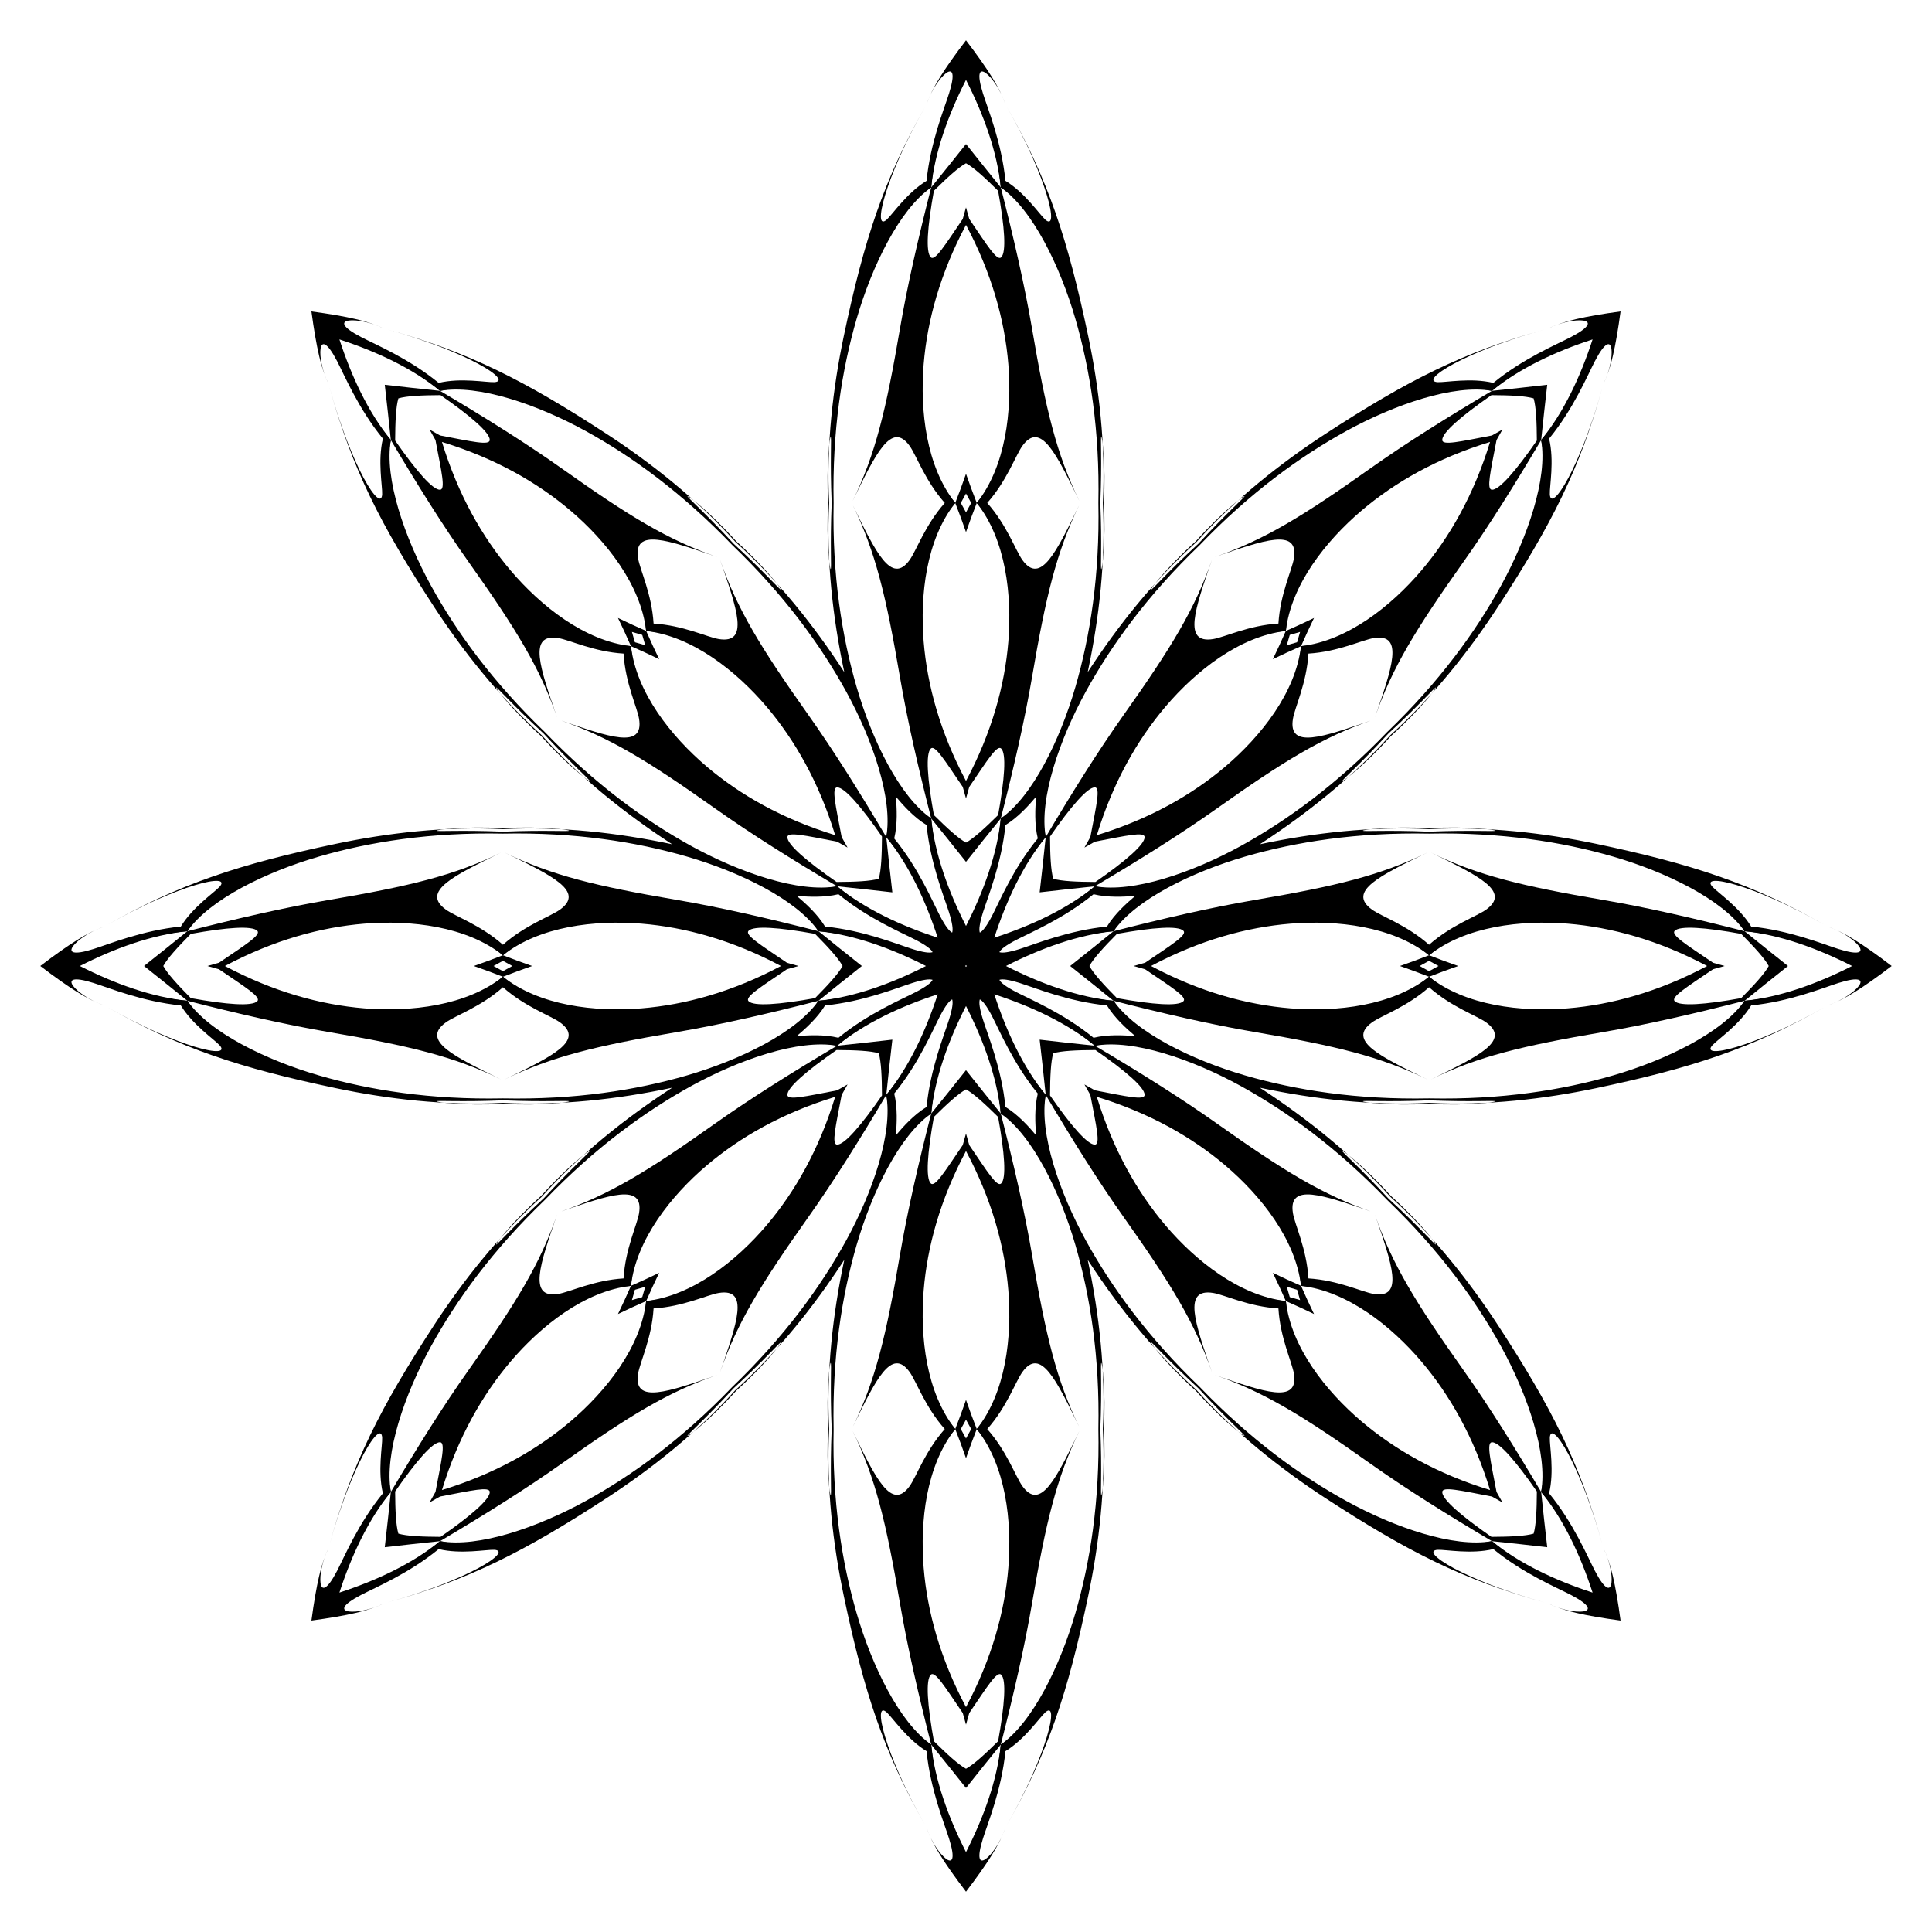 <?xml version="1.0" encoding="utf-8"?>

<!DOCTYPE svg PUBLIC "-//W3C//DTD SVG 1.1//EN" "http://www.w3.org/Graphics/SVG/1.1/DTD/svg11.dtd">
<svg version="1.1" id="Layer_1" xmlns="http://www.w3.org/2000/svg" xmlns:xlink="http://www.w3.org/1999/xlink" x="0px" y="0px"
	 viewBox="0 0 1669.654 1669.654" enable-background="new 0 0 1669.654 1669.654" xml:space="preserve">
<g>
	<g>
		<g>
			<g>
				<path d="M834.827,807.147c-18.24-37.244-28.292-71.164-31.363-98.058c-13.446-9.676-28.647-27.065-42.571-52.753
					c8.319,28.01,9.866,51.054,7.2,67.404c16.845,21.189,33.723,52.282,47.16,91.515c-39.233-13.438-70.326-30.315-91.515-47.16
					c-16.35,2.666-39.394,1.118-67.404-7.2c25.688,13.924,43.077,29.125,52.753,42.571c26.894,3.072,60.815,13.123,98.058,31.363
					c-37.244,18.24-71.164,28.292-98.058,31.363c-9.676,13.446-27.065,28.647-52.753,42.571c28.01-8.319,51.054-9.866,67.404-7.2
					c21.189-16.845,52.282-33.723,91.515-47.16c-13.438,39.233-30.315,70.326-47.16,91.515c2.666,16.35,1.118,39.394-7.2,67.404
					c13.924-25.688,29.125-43.077,42.571-52.753c3.072-26.894,13.123-60.815,31.363-98.058
					c18.24,37.244,28.292,71.164,31.363,98.058c13.446,9.676,28.647,27.065,42.571,52.753c-8.319-28.01-9.866-51.054-7.2-67.404
					c-16.845-21.189-33.723-52.282-47.16-91.515c39.233,13.438,70.326,30.315,91.515,47.16c16.35-2.666,39.394-1.118,67.404,7.2
					c-25.688-13.924-43.077-29.125-52.753-42.571c-26.894-3.072-60.815-13.123-98.058-31.363
					c37.244-18.24,71.164-28.292,98.058-31.363c9.676-13.446,27.065-28.647,52.753-42.571c-28.01,8.319-51.054,9.866-67.404,7.2
					c-21.189,16.845-52.282,33.723-91.515,47.16c13.438-39.233,30.315-70.326,47.16-91.515c-2.666-16.35-1.118-39.394,7.2-67.404
					c-13.924,25.688-29.125,43.077-42.571,52.753C863.119,735.982,853.067,769.903,834.827,807.147z M760.099,654.416
					c14.977,27.566,31.233,44.69,44.685,52.895c1.852,25.657,11.117,60.268,30.043,99.478
					c18.927-39.211,28.191-73.821,30.043-99.478c13.453-8.205,29.709-25.33,44.685-52.895c-8.902,30.082-9.516,53.686-5.805,69
					c-16.832,19.452-34.755,50.477-49.098,91.586c41.109-14.343,72.134-32.265,91.586-49.098c15.314,3.711,38.918,3.096,69-5.805
					c-27.566,14.977-44.69,31.233-52.895,44.685c-25.657,1.852-60.268,11.117-99.478,30.043
					c39.211,18.927,73.821,28.191,99.478,30.043c8.205,13.453,25.33,29.709,52.895,44.685c-30.082-8.902-53.686-9.516-69-5.805
					c-19.452-16.832-50.477-34.755-91.586-49.098c14.343,41.109,32.265,72.134,49.098,91.586c-3.711,15.314-3.096,38.918,5.805,69
					c-14.977-27.566-31.233-44.69-44.685-52.895c-1.852-25.657-11.117-60.268-30.043-99.478
					c-18.927,39.211-28.191,73.821-30.043,99.478c-13.453,8.205-29.709,25.33-44.685,52.895c8.902-30.082,9.516-53.686,5.805-69
					c16.833-19.452,34.755-50.477,49.098-91.586c-41.109,14.343-72.134,32.265-91.586,49.098c-15.314-3.711-38.918-3.096-69,5.805
					c27.566-14.977,44.69-31.233,52.895-44.685c25.657-1.852,60.268-11.117,99.478-30.043
					c-39.211-18.927-73.821-28.191-99.478-30.043c-8.205-13.453-25.33-29.709-52.895-44.685c30.082,8.902,53.686,9.516,69,5.805
					c19.452,16.833,50.477,34.755,91.586,49.098c-14.343-41.109-32.265-72.134-49.098-91.586
					C769.615,708.102,769,684.498,760.099,654.416z"/>
				<path d="M834.827,62.498c-18.927,39.211-28.191,73.821-30.043,99.478c-18.025,10.994-41.083,38.001-59.352,84.681
					c17.319-44.729,39.367-73.025,58.032-86.458c3.072-26.894,13.123-60.815,31.363-98.058
					c18.24,37.244,28.292,71.164,31.363,98.058c18.666,13.433,40.713,41.728,58.032,86.458
					c-18.269-46.68-41.327-73.687-59.352-84.681C863.018,136.32,853.754,101.709,834.827,62.498z"/>
				<path d="M1380.946,288.708c-41.109,14.343-72.134,32.265-91.586,49.098c-20.519-4.972-55.92-2.179-101.847,17.91
					c43.875-19.382,79.473-23.8,102.17-20.1c21.189-16.845,52.282-33.723,91.515-47.16c-13.438,39.233-30.315,70.326-47.161,91.515
					c3.7,22.697-0.718,58.295-20.1,102.17c20.089-45.926,22.882-81.327,17.91-101.847
					C1348.681,360.842,1366.603,329.817,1380.946,288.708z"/>
				<path d="M1607.156,834.827c-39.211-18.927-73.821-28.191-99.479-30.043c-10.994-18.025-38-41.083-84.681-59.352
					c44.729,17.319,73.025,39.367,86.458,58.032c26.894,3.072,60.815,13.123,98.058,31.363
					c-37.244,18.24-71.164,28.292-98.058,31.363c-13.433,18.666-41.728,40.713-86.458,58.032
					c46.68-18.269,73.687-41.327,84.681-59.352C1533.335,863.018,1567.946,853.754,1607.156,834.827z"/>
				<path d="M1380.946,1380.946c-14.343-41.109-32.265-72.134-49.098-91.586c4.972-20.519,2.179-55.92-17.91-101.847
					c19.382,43.875,23.8,79.473,20.1,102.17c16.845,21.189,33.723,52.282,47.161,91.515c-39.233-13.438-70.326-30.315-91.515-47.161
					c-22.697,3.7-58.295-0.718-102.17-20.1c45.926,20.089,81.327,22.882,101.847,17.91
					C1308.813,1348.681,1339.837,1366.603,1380.946,1380.946z"/>
				<path d="M834.827,1607.156c18.927-39.211,28.191-73.821,30.043-99.479c18.025-10.994,41.083-38,59.352-84.681
					c-17.319,44.729-39.367,73.025-58.032,86.458c-3.072,26.894-13.123,60.815-31.363,98.058
					c-18.24-37.244-28.292-71.164-31.363-98.058c-18.666-13.433-40.713-41.728-58.032-86.458
					c18.269,46.68,41.327,73.687,59.352,84.681C806.636,1533.335,815.901,1567.946,834.827,1607.156z"/>
				<path d="M288.708,1380.946c41.109-14.343,72.134-32.265,91.586-49.098c20.519,4.972,55.92,2.179,101.847-17.91
					c-43.875,19.382-79.473,23.8-102.17,20.1c-21.189,16.845-52.282,33.723-91.515,47.161c13.438-39.233,30.315-70.326,47.16-91.515
					c-3.7-22.697,0.718-58.295,20.1-102.17c-20.089,45.926-22.882,81.327-17.91,101.847
					C320.974,1308.813,303.051,1339.837,288.708,1380.946z"/>
				<path d="M62.498,834.827c39.211,18.927,73.821,28.191,99.478,30.043c10.994,18.025,38.001,41.083,84.681,59.352
					c-44.729-17.319-73.025-39.367-86.458-58.032c-26.894-3.072-60.815-13.123-98.058-31.363
					c37.244-18.24,71.164-28.292,98.058-31.363c13.433-18.666,41.728-40.713,86.458-58.032
					c-46.68,18.269-73.687,41.327-84.681,59.352C136.32,806.636,101.709,815.901,62.498,834.827z"/>
				<path d="M288.708,288.708c14.343,41.109,32.265,72.134,49.098,91.586c-4.972,20.519-2.179,55.92,17.91,101.847
					c-19.382-43.875-23.8-79.473-20.1-102.17c-16.845-21.189-33.723-52.282-47.16-91.515c39.233,13.438,70.326,30.315,91.515,47.16
					c22.697-3.7,58.295,0.718,102.17,20.1c-45.926-20.089-81.327-22.882-101.847-17.91
					C360.842,320.974,329.817,303.051,288.708,288.708z"/>
			</g>
			<g>
				<path d="M834.827,69.038c-15.216,29.881-26.978,62.151-30.049,92.932c-27.525,19.159-51.257,68.052-64.518,113.693
					c-12.709,43.825-21.094,96.585-19.833,158.981c-1.262,62.396,7.124,115.157,19.833,158.981
					c13.261,45.641,36.993,94.534,64.518,113.693c3.07,30.781,14.833,63.051,30.049,92.932
					c15.216-29.881,26.978-62.151,30.049-92.932c27.525-19.159,51.257-68.052,64.518-113.693
					c12.709-43.825,21.094-96.585,19.833-158.981c1.262-62.396-7.124-115.157-19.833-158.981
					c-13.261-45.641-36.993-94.534-64.518-113.693C861.805,131.189,850.043,98.919,834.827,69.038z M1376.322,293.333
					c-31.888,10.37-63.024,24.871-86.96,44.465c-33.01-5.916-84.364,11.876-126.014,34.772
					c-39.975,22.002-83.212,53.38-126.441,98.393c-45.013,43.229-76.391,86.465-98.393,126.441
					c-22.896,41.65-40.688,93.003-34.772,126.014c-19.594,23.936-34.095,55.072-44.465,86.96
					c31.888-10.37,63.024-24.871,86.96-44.465c33.01,5.916,84.364-11.876,126.014-34.772c39.975-22.002,83.212-53.38,126.441-98.393
					c45.013-43.229,76.391-86.465,98.393-126.441c22.896-41.65,40.688-93.003,34.772-126.014
					C1351.451,356.356,1365.952,325.221,1376.322,293.333z M1600.616,834.827c-29.881-15.216-62.151-26.978-92.932-30.049
					c-19.159-27.525-68.052-51.257-113.693-64.518c-43.825-12.709-96.585-21.094-158.981-19.833
					c-62.396-1.262-115.157,7.124-158.981,19.833c-45.641,13.261-94.534,36.993-113.693,64.518
					c-30.781,3.07-63.051,14.833-92.932,30.049c29.881,15.216,62.151,26.978,92.932,30.049
					c19.159,27.525,68.052,51.257,113.693,64.518c43.825,12.709,96.585,21.094,158.981,19.833
					c62.396,1.262,115.157-7.124,158.981-19.833c45.641-13.261,94.534-36.993,113.693-64.518
					C1538.465,861.805,1570.735,850.043,1600.616,834.827z M1376.322,1376.322c-10.37-31.888-24.871-63.024-44.465-86.96
					c5.916-33.01-11.875-84.364-34.772-126.014c-22.002-39.975-53.38-83.212-98.393-126.441
					c-43.229-45.013-86.465-76.391-126.441-98.393c-41.65-22.896-93.003-40.688-126.014-34.772
					c-23.936-19.594-55.072-34.095-86.96-44.465c10.37,31.888,24.871,63.024,44.465,86.96
					c-5.916,33.01,11.876,84.364,34.772,126.014c22.002,39.975,53.38,83.212,98.393,126.441
					c43.229,45.013,86.465,76.391,126.441,98.393c41.65,22.896,93.003,40.688,126.014,34.772
					C1313.298,1351.451,1344.434,1365.952,1376.322,1376.322z M834.827,1600.616c15.216-29.881,26.978-62.151,30.049-92.932
					c27.525-19.159,51.257-68.052,64.518-113.693c12.709-43.825,21.094-96.585,19.833-158.981
					c1.262-62.396-7.124-115.157-19.833-158.981c-13.261-45.641-36.993-94.534-64.518-113.693
					c-3.07-30.781-14.833-63.051-30.049-92.932c-15.216,29.881-26.978,62.151-30.049,92.932
					c-27.525,19.159-51.257,68.052-64.518,113.693c-12.709,43.825-21.094,96.585-19.833,158.981
					c-1.262,62.396,7.124,115.157,19.833,158.981c13.261,45.641,36.993,94.534,64.518,113.693
					C807.849,1538.465,819.612,1570.735,834.827,1600.616z M293.333,1376.322c31.888-10.37,63.024-24.871,86.96-44.465
					c33.01,5.916,84.364-11.875,126.014-34.772c39.975-22.002,83.212-53.38,126.441-98.393
					c45.013-43.229,76.391-86.465,98.393-126.441c22.896-41.65,40.688-93.003,34.772-126.014
					c19.594-23.936,34.095-55.072,44.465-86.96c-31.888,10.37-63.024,24.871-86.96,44.465
					c-33.01-5.916-84.364,11.876-126.014,34.772c-39.975,22.002-83.212,53.38-126.441,98.393
					c-45.013,43.229-76.391,86.465-98.393,126.441c-22.896,41.65-40.688,93.003-34.772,126.014
					C318.204,1313.298,303.702,1344.434,293.333,1376.322z M69.038,834.827c29.881,15.216,62.151,26.978,92.932,30.049
					c19.159,27.525,68.052,51.257,113.693,64.518c43.825,12.709,96.585,21.094,158.981,19.833
					c62.396,1.262,115.157-7.124,158.981-19.833c45.641-13.261,94.534-36.993,113.693-64.518
					c30.781-3.07,63.051-14.833,92.932-30.049c-29.881-15.216-62.151-26.978-92.932-30.049
					c-19.159-27.525-68.052-51.257-113.693-64.518c-43.825-12.709-96.585-21.094-158.981-19.833
					c-62.396-1.262-115.157,7.124-158.981,19.833c-45.641,13.261-94.534,36.993-113.693,64.518
					C131.189,807.849,98.919,819.612,69.038,834.827z M293.333,293.333c10.37,31.888,24.871,63.024,44.465,86.96
					c-5.916,33.01,11.876,84.364,34.772,126.014c22.002,39.975,53.38,83.212,98.393,126.441
					c43.229,45.013,86.465,76.391,126.441,98.393c41.65,22.896,93.003,40.688,126.014,34.772
					c23.936,19.594,55.072,34.095,86.96,44.465c-10.37-31.888-24.871-63.024-44.465-86.96c5.916-33.01-11.876-84.364-34.772-126.014
					c-22.002-39.975-53.38-83.212-98.393-126.441c-43.229-45.013-86.465-76.391-126.441-98.393
					c-41.65-22.896-93.003-40.688-126.014-34.772C356.356,318.204,325.221,303.702,293.333,293.333z M718.752,434.644
					c-1.54-36.762,0.054-57.206-0.879-57.184c-0.778,0.128-3.956,23.536-2.176,57.184c-1.78,33.648,1.398,57.056,2.176,57.184
					C718.807,491.851,717.213,471.406,718.752,434.644z M469.778,633.932c-27.083-24.906-40.413-40.49-41.057-39.814
					c-0.459,0.641,13.846,19.44,38.897,41.974c22.534,25.051,41.333,39.356,41.974,38.897
					C510.267,674.345,494.684,661.016,469.778,633.932z M434.644,950.902c-36.762,1.54-57.206-0.054-57.184,0.879
					c0.128,0.778,23.536,3.956,57.184,2.176c33.648,1.78,57.056-1.398,57.184-2.176
					C491.851,950.848,471.406,952.442,434.644,950.902z M633.932,1199.877c-24.906,27.083-40.49,40.413-39.814,41.057
					c0.641,0.459,19.44-13.845,41.974-38.897c25.051-22.534,39.356-41.333,38.897-41.974
					C674.345,1159.387,661.016,1174.971,633.932,1199.877z M950.902,1235.01c1.54,36.762-0.054,57.206,0.879,57.184
					c0.778-0.128,3.956-23.536,2.176-57.184c1.78-33.648-1.398-57.056-2.176-57.184
					C950.848,1177.804,952.442,1198.248,950.902,1235.01z M1199.877,1035.722c27.083,24.906,40.413,40.49,41.057,39.814
					c0.459-0.641-13.845-19.44-38.897-41.974c-22.534-25.051-41.333-39.356-41.974-38.897
					C1159.387,995.309,1174.971,1008.639,1199.877,1035.722z M1235.01,718.752c36.762-1.54,57.206,0.054,57.184-0.879
					c-0.128-0.778-23.536-3.956-57.184-2.176c-33.648-1.78-57.056,1.398-57.184,2.176
					C1177.804,718.807,1198.248,717.213,1235.01,718.752z M1035.722,469.778c24.906-27.083,40.49-40.413,39.814-41.057
					c-0.641-0.459-19.44,13.846-41.974,38.897c-25.051,22.534-39.356,41.333-38.897,41.974
					C995.309,510.267,1008.639,494.684,1035.722,469.778z M951.781,491.829c0.778-0.128,3.956-23.537,2.176-57.184
					c1.78-33.648-1.398-57.056-2.176-57.184c-0.934-0.022,0.66,20.422-0.879,57.184
					C952.442,471.406,950.848,491.851,951.781,491.829z M674.99,509.591c0.459-0.641-13.845-19.44-38.897-41.974
					c-22.534-25.051-41.333-39.356-41.974-38.897c-0.676,0.645,14.908,13.974,39.814,41.057
					C661.016,494.684,674.345,510.267,674.99,509.591z M491.829,717.873c-0.128-0.778-23.537-3.956-57.184-2.176
					c-33.648-1.78-57.056,1.398-57.184,2.176c-0.022,0.934,20.422-0.66,57.184,0.879
					C471.406,717.213,491.851,718.807,491.829,717.873z M509.591,994.665c-0.641-0.459-19.44,13.846-41.974,38.897
					c-25.051,22.534-39.356,41.333-38.897,41.974c0.645,0.676,13.974-14.908,41.057-39.814
					C494.684,1008.639,510.267,995.309,509.591,994.665z M717.873,1177.826c-0.778,0.128-3.956,23.536-2.176,57.184
					c-1.78,33.648,1.398,57.056,2.176,57.184c0.934,0.022-0.66-20.422,0.879-57.184
					C717.213,1198.248,718.807,1177.804,717.873,1177.826z M994.665,1160.063c-0.459,0.641,13.846,19.44,38.897,41.974
					c22.534,25.051,41.333,39.356,41.974,38.897c0.676-0.645-14.908-13.974-39.814-41.057
					C1008.639,1174.971,995.309,1159.387,994.665,1160.063z M1177.826,951.781c0.128,0.778,23.536,3.956,57.184,2.176
					c33.648,1.78,57.056-1.398,57.184-2.176c0.022-0.934-20.422,0.66-57.184-0.879
					C1198.248,952.442,1177.804,950.848,1177.826,951.781z M1160.063,674.99c0.641,0.459,19.44-13.845,41.974-38.897
					c25.051-22.534,39.356-41.333,38.897-41.974c-0.645-0.676-13.974,14.908-41.057,39.814
					C1174.971,661.016,1159.387,674.345,1160.063,674.99z M834.827,834.461c-0.111-0.145-0.221-0.29-0.332-0.435
					c0.024,0.18,0.049,0.361,0.073,0.542c-0.181-0.024-0.362-0.049-0.542-0.073c0.145,0.11,0.29,0.221,0.435,0.332
					c-0.145,0.111-0.29,0.221-0.435,0.332c0.18-0.024,0.361-0.049,0.542-0.073c-0.024,0.181-0.049,0.362-0.073,0.542
					c0.11-0.145,0.221-0.29,0.332-0.435c0.111,0.145,0.221,0.29,0.332,0.435c-0.024-0.18-0.049-0.361-0.073-0.542
					c0.181,0.024,0.362,0.049,0.542,0.073c-0.145-0.11-0.29-0.221-0.435-0.332c0.145-0.111,0.29-0.221,0.435-0.332
					c-0.18,0.024-0.361,0.049-0.542,0.073c0.024-0.181,0.049-0.362,0.073-0.542C835.049,834.171,834.938,834.316,834.827,834.461z
					 M822.874,805.971c0.893-2.443,0.296-7.922-2.747-17.588c-4.21-13.338-16.1-42.271-19.382-75.356
					c-10.971-6.7-20.096-16.924-26.526-24.518c0.823,9.916,1.601,23.598-1.419,36.094c21.074,25.716,33.125,54.583,39.58,66.99
					C817.064,800.578,820.516,804.874,822.874,805.971z M805.971,822.874c-1.096-2.359-5.393-5.811-14.378-10.494
					c-12.408-6.455-41.275-18.506-66.99-39.58c-12.496,3.02-26.177,2.242-36.094,1.419c7.594,6.43,17.818,15.554,24.518,26.526
					c33.085,3.282,62.019,15.173,75.356,19.382C798.049,823.17,803.528,823.767,805.971,822.874z M805.971,846.78
					c-2.443-0.893-7.922-0.295-17.588,2.747c-13.338,4.21-42.271,16.1-75.356,19.382c-6.7,10.971-16.924,20.096-24.518,26.526
					c9.916-0.823,23.598-1.601,36.094,1.419c25.716-21.074,54.583-33.125,66.99-39.58
					C800.578,852.591,804.874,849.139,805.971,846.78z M822.874,863.684c-2.359,1.096-5.811,5.393-10.494,14.379
					c-6.455,12.408-18.506,41.275-39.58,66.99c3.02,12.496,2.242,26.177,1.419,36.094c6.43-7.594,15.554-17.818,26.526-24.518
					c3.282-33.085,15.173-62.019,19.382-75.356C823.17,871.606,823.767,866.127,822.874,863.684z M846.78,863.684
					c-0.893,2.443-0.295,7.922,2.747,17.588c4.21,13.338,16.1,42.271,19.382,75.356c10.971,6.7,20.096,16.924,26.526,24.518
					c-0.823-9.916-1.601-23.598,1.419-36.094c-21.074-25.716-33.125-54.583-39.58-66.99
					C852.591,869.077,849.139,864.78,846.78,863.684z M863.684,846.78c1.096,2.359,5.393,5.811,14.379,10.494
					c12.408,6.455,41.275,18.506,66.99,39.58c12.496-3.02,26.177-2.242,36.094-1.419c-7.594-6.43-17.818-15.554-24.518-26.526
					c-33.085-3.282-62.019-15.173-75.356-19.382C871.606,846.484,866.127,845.887,863.684,846.78z M863.684,822.874
					c2.443,0.893,7.922,0.296,17.588-2.747c13.338-4.21,42.271-16.1,75.356-19.382c6.7-10.971,16.924-20.096,24.518-26.526
					c-9.916,0.823-23.598,1.601-36.094-1.419c-25.716,21.074-54.583,33.125-66.99,39.58
					C869.077,817.064,864.78,820.516,863.684,822.874z M846.78,805.971c2.359-1.096,5.811-5.393,10.494-14.378
					c6.455-12.408,18.506-41.275,39.58-66.99c-3.02-12.496-2.242-26.177-1.419-36.094c-6.43,7.594-15.554,17.818-26.526,24.518
					c-3.282,33.085-15.173,62.019-19.382,75.356C846.484,798.049,845.887,803.528,846.78,805.971z M729.651,580.908
					c-0.14-0.66-0.279-1.321-0.419-1.985c-9.301-44.272-15.304-94.574-12.652-144.279c-2.652-49.705,3.352-100.007,12.652-144.279
					c17.411-82.767,34.512-135.257,70.325-198.071c-35.811,62.809-45.513,108.597-33.224,97.483
					c5.065-4.616,17.56-23.223,34.413-33.515c3.282-33.085,15.173-62.019,19.382-75.356c11.547-36.689-12.133-13.056-18.806,7.96
					c3.794-11.942,14.438-29.068,33.505-54.038c19.068,24.97,29.711,42.097,33.505,54.038c-6.673-21.016-30.353-44.649-18.806-7.96
					c4.21,13.338,16.1,42.271,19.382,75.356c16.853,10.292,29.347,28.899,34.413,33.515c12.289,11.113,2.587-34.674-33.224-97.483
					c35.813,62.814,52.913,115.304,70.325,198.071c9.301,44.272,15.304,94.574,12.652,144.279
					c2.652,49.705-3.352,100.007-12.652,144.279c-0.14,0.664-0.279,1.325-0.419,1.985c0.368-0.565,0.737-1.132,1.107-1.7
					c24.729-37.882,56.052-77.696,93.074-110.967c33.272-37.022,73.086-68.346,110.968-93.074
					c70.837-46.213,120.045-71.238,189.785-90.33c-69.735,19.09-108.972,44.607-92.424,45.438
					c6.846,0.317,28.838-4.004,48.033,0.635c25.716-21.074,54.583-33.125,66.99-39.58c34.108-17.778,0.653-17.811-18.927-7.669
					c11.127-5.761,30.763-10.346,61.903-14.519c-4.174,31.139-8.758,50.775-14.519,61.903c10.142-19.579,10.109-53.035-7.669-18.926
					c-6.454,12.408-18.506,41.275-39.58,66.99c4.639,19.194,0.317,41.186,0.635,48.033c0.831,16.548,26.348-22.689,45.438-92.424
					c-19.093,69.739-44.117,118.948-90.33,189.785c-24.729,37.882-56.052,77.696-93.074,110.968
					c-33.272,37.022-73.086,68.346-110.968,93.074c-0.568,0.371-1.135,0.74-1.7,1.107c0.66-0.14,1.321-0.279,1.985-0.419
					c44.272-9.301,94.574-15.304,144.279-12.652c49.705-2.652,100.007,3.352,144.279,12.652
					c82.767,17.411,135.257,34.512,198.071,70.325c-62.809-35.811-108.597-45.513-97.483-33.224
					c4.616,5.065,23.223,17.56,33.516,34.413c33.085,3.282,62.019,15.173,75.356,19.382c36.689,11.547,13.056-12.133-7.96-18.806
					c11.942,3.794,29.068,14.438,54.038,33.505c-24.97,19.068-42.097,29.711-54.038,33.505c21.016-6.673,44.649-30.353,7.96-18.806
					c-13.338,4.21-42.271,16.1-75.356,19.382c-10.292,16.853-28.899,29.347-33.516,34.413
					c-11.113,12.289,34.675,2.587,97.483-33.224c-62.814,35.813-115.304,52.913-198.071,70.325
					c-44.272,9.301-94.574,15.304-144.279,12.652c-49.705,2.652-100.007-3.352-144.279-12.652c-0.664-0.14-1.325-0.279-1.985-0.419
					c0.565,0.368,1.132,0.737,1.7,1.107c37.882,24.729,77.696,56.052,110.968,93.074c37.022,33.272,68.346,73.086,93.074,110.968
					c46.213,70.837,71.238,120.045,90.33,189.785c-19.09-69.735-44.607-108.972-45.438-92.424
					c-0.318,6.846,4.004,28.838-0.635,48.033c21.074,25.716,33.125,54.583,39.58,66.99c17.778,34.108,17.811,0.653,7.669-18.927
					c5.761,11.127,10.345,30.763,14.519,61.903c-31.139-4.174-50.776-8.758-61.903-14.519c19.579,10.142,53.035,10.109,18.927-7.669
					c-12.408-6.454-41.275-18.506-66.99-39.58c-19.194,4.639-41.186,0.317-48.033,0.635c-16.548,0.831,22.689,26.348,92.424,45.438
					c-69.739-19.093-118.948-44.117-189.785-90.33c-37.882-24.729-77.696-56.052-110.968-93.074
					c-37.022-33.272-68.346-73.086-93.074-110.968c-0.371-0.568-0.74-1.135-1.107-1.7c0.14,0.66,0.279,1.321,0.419,1.985
					c9.301,44.272,15.304,94.574,12.652,144.279c2.652,49.705-3.352,100.007-12.652,144.279
					c-17.411,82.767-34.512,135.257-70.325,198.071c35.811-62.809,45.513-108.597,33.224-97.483
					c-5.065,4.616-17.56,23.223-34.413,33.516c-3.282,33.085-15.173,62.019-19.382,75.356c-11.547,36.689,12.133,13.056,18.806-7.96
					c-3.794,11.942-14.438,29.068-33.505,54.038c-19.068-24.97-29.711-42.097-33.505-54.038c6.673,21.016,30.353,44.649,18.806,7.96
					c-4.21-13.338-16.1-42.271-19.382-75.356c-16.853-10.292-29.347-28.899-34.413-33.516
					c-12.289-11.113-2.587,34.675,33.224,97.483c-35.813-62.814-52.913-115.304-70.325-198.071
					c-9.301-44.272-15.304-94.574-12.652-144.279c-2.652-49.705,3.352-100.007,12.652-144.279c0.14-0.664,0.279-1.325,0.419-1.985
					c-0.368,0.565-0.737,1.132-1.107,1.7c-24.729,37.882-56.052,77.696-93.074,110.968c-33.272,37.022-73.086,68.346-110.968,93.074
					c-70.837,46.213-120.045,71.238-189.785,90.33c69.735-19.09,108.972-44.607,92.424-45.438
					c-6.846-0.318-28.838,4.004-48.033-0.635c-25.716,21.074-54.583,33.125-66.99,39.58c-34.108,17.778-0.653,17.811,18.926,7.669
					c-11.127,5.761-30.763,10.345-61.903,14.519c4.173-31.139,8.758-50.776,14.519-61.903
					c-10.142,19.579-10.109,53.035,7.669,18.927c6.455-12.408,18.506-41.275,39.58-66.99c-4.639-19.194-0.317-41.186-0.635-48.033
					c-0.831-16.548-26.348,22.689-45.438,92.424c19.093-69.739,44.117-118.948,90.33-189.785
					c24.729-37.882,56.052-77.696,93.074-110.968c33.272-37.022,73.086-68.346,110.967-93.074c0.568-0.371,1.135-0.74,1.7-1.107
					c-0.66,0.14-1.321,0.279-1.985,0.419c-44.272,9.301-94.574,15.304-144.279,12.652c-49.705,2.652-100.007-3.352-144.279-12.652
					c-82.767-17.411-135.257-34.512-198.071-70.325c62.809,35.811,108.597,45.513,97.483,33.224
					c-4.616-5.065-23.223-17.56-33.515-34.413c-33.085-3.282-62.019-15.173-75.356-19.382c-36.689-11.547-13.056,12.133,7.96,18.806
					c-11.942-3.794-29.068-14.438-54.038-33.505c24.97-19.068,42.097-29.711,54.038-33.505c-21.016,6.673-44.649,30.353-7.96,18.806
					c13.338-4.21,42.271-16.1,75.356-19.382c10.292-16.853,28.899-29.347,33.515-34.413c11.113-12.289-34.674-2.587-97.483,33.224
					c62.814-35.813,115.304-52.913,198.071-70.325c44.272-9.301,94.574-15.304,144.279-12.652
					c49.705-2.652,100.007,3.352,144.279,12.652c0.664,0.14,1.325,0.279,1.985,0.419c-0.565-0.368-1.132-0.737-1.7-1.107
					c-37.882-24.729-77.696-56.052-110.967-93.074c-37.022-33.272-68.346-73.086-93.074-110.968
					c-46.213-70.837-71.238-120.045-90.33-189.785c19.09,69.735,44.607,108.972,45.438,92.424
					c0.317-6.846-4.004-28.838,0.635-48.033c-21.074-25.716-33.125-54.583-39.58-66.99c-17.778-34.108-17.811-0.653-7.669,18.926
					c-5.761-11.127-10.346-30.763-14.519-61.903c31.139,4.173,50.775,8.758,61.903,14.519
					c-19.579-10.142-53.035-10.109-18.926,7.669c12.408,6.455,41.275,18.506,66.99,39.58c19.194-4.639,41.186-0.317,48.033-0.635
					c16.548-0.831-22.689-26.348-92.424-45.438c69.739,19.093,118.948,44.117,189.785,90.33
					c37.882,24.729,77.696,56.052,110.968,93.074c37.022,33.272,68.346,73.086,93.074,110.967
					C728.914,579.777,729.283,580.343,729.651,580.908z"/>
			</g>
		</g>
		<g>
			<g>
				<path d="M825.578,434.644c-17.317,19.624-32.731,53.602-37.127,99.992c3.801-44.172,17.492-78.366,34.267-99.992
					c-16.775-21.626-30.467-55.82-34.267-99.992C792.847,381.042,808.261,415.02,825.578,434.644z"/>
				<path d="M545.315,558.395c1.631,26.121,14.758,61.046,44.453,96.958c-28.547-33.922-43.044-67.782-46.474-94.936
					c-27.154-3.43-61.014-17.928-94.936-46.474C484.269,543.637,519.194,556.764,545.315,558.395z"/>
				<path d="M434.644,844.076c19.624,17.317,53.602,32.731,99.992,37.127c-44.172-3.801-78.366-17.492-99.992-34.267
					c-21.626,16.775-55.82,30.467-99.992,34.267C381.042,876.807,415.02,861.393,434.644,844.076z"/>
				<path d="M558.395,1124.339c26.121-1.631,61.046-14.758,96.958-44.453c-33.922,28.547-67.782,43.044-94.936,46.474
					c-3.43,27.154-17.928,61.014-46.474,94.936C543.637,1185.386,556.764,1150.461,558.395,1124.339z"/>
				<path d="M844.076,1235.01c17.317-19.624,32.731-53.602,37.127-99.992c-3.801,44.172-17.492,78.366-34.267,99.992
					c16.775,21.626,30.467,55.82,34.267,99.992C876.807,1288.612,861.393,1254.634,844.076,1235.01z"/>
				<path d="M1124.339,1111.259c-1.631-26.121-14.758-61.047-44.453-96.958c28.547,33.922,43.044,67.782,46.474,94.936
					c27.154,3.43,61.014,17.928,94.936,46.474C1185.386,1126.018,1150.461,1112.891,1124.339,1111.259z"/>
				<path d="M1235.01,825.578c-19.624-17.317-53.602-32.731-99.992-37.127c44.172,3.801,78.366,17.492,99.992,34.267
					c21.626-16.775,55.82-30.467,99.992-34.267C1288.612,792.847,1254.634,808.261,1235.01,825.578z"/>
				<path d="M1111.259,545.315c-26.121,1.631-61.047,14.758-96.958,44.453c33.922-28.547,67.782-43.044,94.936-46.474
					c3.43-27.154,17.928-61.014,46.474-94.936C1126.018,484.269,1112.891,519.194,1111.259,545.315z"/>
				<path d="M844.076,434.644c17.317,19.624,32.731,53.602,37.127,99.992c-3.801-44.172-17.492-78.366-34.267-99.992
					c16.775-21.626,30.467-55.82,34.267-99.992C876.807,381.042,861.393,415.02,844.076,434.644z"/>
				<path d="M558.395,545.315c26.121,1.631,61.046,14.758,96.958,44.453c-33.922-28.547-67.782-43.044-94.936-46.474
					c-3.43-27.154-17.928-61.014-46.474-94.936C543.637,484.269,556.764,519.194,558.395,545.315z"/>
				<path d="M434.644,825.578c19.624-17.317,53.602-32.731,99.992-37.127c-44.172,3.801-78.366,17.492-99.992,34.267
					c-21.626-16.775-55.82-30.467-99.992-34.267C381.042,792.847,415.02,808.261,434.644,825.578z"/>
				<path d="M545.315,1111.259c1.631-26.121,14.758-61.047,44.453-96.958c-28.547,33.922-43.044,67.782-46.474,94.936
					c-27.154,3.43-61.014,17.928-94.936,46.474C484.269,1126.018,519.194,1112.891,545.315,1111.259z"/>
				<path d="M825.578,1235.01c-17.317-19.624-32.731-53.602-37.127-99.992c3.801,44.172,17.492,78.366,34.267,99.992
					c-16.775,21.626-30.467,55.82-34.267,99.992C792.847,1288.612,808.261,1254.634,825.578,1235.01z"/>
				<path d="M1111.259,1124.339c-26.121-1.631-61.047-14.758-96.958-44.453c33.922,28.547,67.782,43.044,94.936,46.474
					c3.43,27.154,17.928,61.014,46.474,94.936C1126.018,1185.386,1112.891,1150.461,1111.259,1124.339z"/>
				<path d="M1235.01,844.076c-19.624,17.317-53.602,32.731-99.992,37.127c44.172-3.801,78.366-17.492,99.992-34.267
					c21.626,16.775,55.82,30.467,99.992,34.267C1288.612,876.807,1254.634,861.393,1235.01,844.076z"/>
				<path d="M1124.339,558.395c-1.631,26.121-14.758,61.046-44.453,96.958c28.547-33.922,43.044-67.782,46.474-94.936
					c27.154-3.43,61.014-17.928,94.936-46.474C1185.386,543.637,1150.461,556.764,1124.339,558.395z"/>
			</g>
			<g>
				<path d="M834.827,194.358c-22.319,41.973-33.507,82.657-36.598,120.576c-3.221,39.961,2.163,88.082,27.339,119.71
					c-25.176,31.628-30.56,79.749-27.339,119.71c3.092,37.919,14.28,78.603,36.598,120.576
					c22.319-41.973,33.507-82.657,36.598-120.576c3.221-39.961-2.162-88.082-27.339-119.71
					c25.176-31.628,30.56-79.749,27.339-119.71C868.334,277.015,857.146,236.331,834.827,194.358z M1287.707,381.947
					c-45.461,13.898-82.14,34.754-111.139,59.381c-30.535,25.979-60.754,63.813-65.317,103.979
					c-40.167,4.562-78,34.782-103.979,65.317c-24.626,28.999-45.483,65.678-59.381,111.139
					c45.461-13.898,82.14-34.754,111.139-59.381c30.535-25.979,60.754-63.813,65.317-103.979
					c40.167-4.562,78.001-34.782,103.979-65.317C1252.953,464.087,1273.809,427.408,1287.707,381.947z M1475.296,834.827
					c-41.973-22.319-82.657-33.507-120.576-36.598c-39.961-3.221-88.082,2.163-119.71,27.339
					c-31.628-25.176-79.75-30.56-119.71-27.339c-37.919,3.092-78.603,14.28-120.576,36.598
					c41.973,22.319,82.657,33.507,120.576,36.598c39.961,3.221,88.082-2.162,119.71-27.339
					c31.628,25.176,79.749,30.56,119.71,27.339C1392.64,868.334,1433.323,857.146,1475.296,834.827z M1287.707,1287.707
					c-13.898-45.461-34.754-82.14-59.381-111.139c-25.979-30.535-63.813-60.754-103.979-65.317
					c-4.562-40.167-34.782-78-65.317-103.979c-28.999-24.626-65.678-45.483-111.139-59.381
					c13.898,45.461,34.754,82.14,59.381,111.139c25.979,30.535,63.813,60.754,103.979,65.317
					c4.562,40.167,34.782,78.001,65.317,103.979C1205.567,1252.953,1242.246,1273.809,1287.707,1287.707z M834.827,1475.296
					c22.319-41.973,33.507-82.657,36.598-120.576c3.221-39.961-2.162-88.082-27.339-119.71c25.176-31.628,30.56-79.75,27.339-119.71
					c-3.092-37.919-14.28-78.603-36.598-120.576c-22.319,41.973-33.507,82.657-36.598,120.576
					c-3.221,39.961,2.163,88.082,27.339,119.71c-25.176,31.628-30.56,79.749-27.339,119.71
					C801.321,1392.64,812.509,1433.323,834.827,1475.296z M381.947,1287.707c45.461-13.898,82.14-34.754,111.139-59.381
					c30.534-25.979,60.754-63.813,65.317-103.979c40.167-4.562,78.001-34.782,103.979-65.317
					c24.626-28.999,45.483-65.678,59.381-111.139c-45.461,13.898-82.14,34.754-111.139,59.381
					c-30.534,25.979-60.754,63.813-65.317,103.979c-40.167,4.562-78.001,34.782-103.979,65.317
					C416.702,1205.567,395.845,1242.246,381.947,1287.707z M194.358,834.827c41.973,22.319,82.657,33.507,120.576,36.598
					c39.961,3.221,88.082-2.162,119.71-27.339c31.628,25.176,79.749,30.56,119.71,27.339c37.919-3.092,78.603-14.28,120.576-36.598
					c-41.973-22.319-82.657-33.507-120.576-36.598c-39.961-3.221-88.082,2.163-119.71,27.339
					c-31.628-25.176-79.749-30.56-119.71-27.339C277.015,801.321,236.331,812.509,194.358,834.827z M381.947,381.947
					c13.898,45.461,34.754,82.14,59.381,111.139c25.979,30.534,63.813,60.754,103.979,65.317
					c4.562,40.167,34.782,78.001,65.317,103.979c28.999,24.626,65.678,45.483,111.139,59.381
					c-13.898-45.461-34.754-82.14-59.381-111.139c-25.979-30.534-63.813-60.754-103.979-65.317
					c-4.562-40.167-34.782-78.001-65.317-103.979C464.087,416.702,427.408,395.845,381.947,381.947z M834.827,141.105
					c-6.561,3.553-16.236,12.392-27.749,23.792c-5.646,31.227-7.262,53.116-2.618,57.51c3.605,3.295,11.745-9.898,27.553-33.165
					c0.979-3.533,1.921-6.875,2.814-10.028c0.893,3.153,1.835,6.495,2.814,10.028c15.808,23.268,23.949,36.461,27.553,33.165
					c4.644-4.393,3.028-26.283-2.618-57.51C851.063,153.497,841.388,144.658,834.827,141.105z M1325.363,344.292
					c-7.151-2.127-20.243-2.718-36.446-2.798c-26.073,18.089-42.694,32.424-42.516,38.814c0.219,4.879,15.304,1.306,42.934-3.968
					c3.19-1.806,6.219-3.503,9.08-5.101c-1.598,2.861-3.296,5.89-5.101,9.08c-5.274,27.631-8.847,42.716-3.968,42.935
					c6.391,0.177,20.726-16.444,38.815-42.517C1328.081,364.534,1327.49,351.443,1325.363,344.292z M1528.549,834.827
					c-3.552-6.561-12.392-16.236-23.792-27.749c-31.227-5.646-53.116-7.262-57.51-2.618c-3.295,3.605,9.898,11.745,33.165,27.553
					c3.532,0.979,6.875,1.921,10.028,2.814c-3.153,0.893-6.495,1.835-10.028,2.814c-23.268,15.808-36.461,23.949-33.165,27.553
					c4.393,4.644,26.283,3.028,57.51-2.618C1516.157,851.063,1524.997,841.388,1528.549,834.827z M1325.363,1325.363
					c2.127-7.151,2.718-20.243,2.798-36.446c-18.089-26.073-32.424-42.694-38.815-42.516c-4.879,0.219-1.306,15.304,3.968,42.934
					c1.806,3.19,3.503,6.219,5.101,9.08c-2.861-1.598-5.89-3.296-9.08-5.101c-27.631-5.274-42.716-8.847-42.934-3.968
					c-0.177,6.391,16.444,20.726,42.516,38.815C1305.12,1328.081,1318.212,1327.49,1325.363,1325.363z M834.827,1528.549
					c6.561-3.552,16.236-12.392,27.75-23.792c5.646-31.227,7.262-53.116,2.618-57.51c-3.605-3.295-11.745,9.898-27.553,33.165
					c-0.979,3.532-1.921,6.875-2.814,10.028c-0.893-3.153-1.835-6.495-2.814-10.028c-15.808-23.268-23.949-36.461-27.553-33.165
					c-4.644,4.393-3.028,26.283,2.618,57.51C818.592,1516.157,828.266,1524.997,834.827,1528.549z M344.292,1325.363
					c7.151,2.127,20.243,2.718,36.446,2.798c26.073-18.089,42.694-32.424,42.517-38.815c-0.219-4.879-15.304-1.306-42.935,3.968
					c-3.19,1.806-6.219,3.503-9.08,5.101c1.598-2.861,3.295-5.89,5.101-9.08c5.274-27.631,8.847-42.716,3.968-42.934
					c-6.391-0.177-20.726,16.444-38.814,42.516C341.574,1305.12,342.164,1318.212,344.292,1325.363z M141.105,834.827
					c3.553,6.561,12.392,16.236,23.792,27.75c31.227,5.646,53.116,7.262,57.51,2.618c3.295-3.605-9.898-11.745-33.165-27.553
					c-3.533-0.979-6.875-1.921-10.028-2.814c3.153-0.893,6.495-1.835,10.028-2.814c23.268-15.808,36.461-23.949,33.165-27.553
					c-4.393-4.644-26.283-3.028-57.51,2.618C153.497,818.592,144.658,828.266,141.105,834.827z M344.292,344.292
					c-2.127,7.151-2.718,20.243-2.798,36.446c18.089,26.073,32.424,42.694,38.814,42.517c4.879-0.219,1.306-15.304-3.968-42.935
					c-1.806-3.19-3.503-6.219-5.101-9.08c2.861,1.598,5.89,3.295,9.08,5.101c27.631,5.274,42.716,8.847,42.935,3.968
					c0.177-6.391-16.444-20.726-42.517-38.814C364.534,341.574,351.443,342.164,344.292,344.292z M834.827,690.074
					c-0.893-3.153-1.835-6.495-2.814-10.028c-15.808-23.268-23.949-36.461-27.553-33.165c-4.644,4.393-3.028,26.283,2.618,57.51
					c11.514,11.4,21.188,20.24,27.749,23.792c6.561-3.553,16.236-12.392,27.75-23.792c5.646-31.227,7.262-53.116,2.618-57.51
					c-3.605-3.295-11.745,9.898-27.553,33.165C836.662,683.579,835.72,686.921,834.827,690.074z M937.183,732.471
					c1.598-2.861,3.295-5.89,5.101-9.08c5.274-27.631,8.847-42.716,3.968-42.935c-6.391-0.177-20.726,16.444-38.814,42.517
					c0.08,16.203,0.671,29.294,2.798,36.446c7.151,2.127,20.243,2.718,36.446,2.798c26.073-18.089,42.694-32.424,42.517-38.815
					c-0.219-4.879-15.304-1.306-42.935,3.968C943.073,729.176,940.044,730.873,937.183,732.471z M979.58,834.827
					c3.153-0.893,6.495-1.835,10.028-2.814c23.268-15.808,36.461-23.949,33.165-27.553c-4.393-4.644-26.283-3.028-57.51,2.618
					c-11.4,11.514-20.24,21.188-23.792,27.749c3.553,6.561,12.392,16.236,23.792,27.75c31.227,5.646,53.116,7.262,57.51,2.618
					c3.295-3.605-9.898-11.745-33.165-27.553C986.076,836.662,982.733,835.72,979.58,834.827z M937.183,937.183
					c2.861,1.598,5.89,3.295,9.08,5.101c27.631,5.274,42.716,8.847,42.935,3.968c0.177-6.391-16.444-20.726-42.517-38.814
					c-16.203,0.08-29.294,0.671-36.446,2.798c-2.127,7.151-2.718,20.243-2.798,36.446c18.089,26.073,32.424,42.694,38.814,42.517
					c4.879-0.219,1.306-15.304-3.968-42.935C940.479,943.073,938.781,940.044,937.183,937.183z M834.827,979.58
					c0.893,3.153,1.835,6.495,2.814,10.028c15.808,23.268,23.949,36.461,27.553,33.165c4.644-4.393,3.028-26.283-2.618-57.51
					c-11.514-11.4-21.188-20.24-27.75-23.792c-6.561,3.553-16.236,12.392-27.749,23.792c-5.646,31.227-7.262,53.116-2.618,57.51
					c3.605,3.295,11.745-9.898,27.553-33.165C832.992,986.076,833.934,982.733,834.827,979.58z M732.471,937.183
					c-1.598,2.861-3.295,5.89-5.101,9.08c-5.274,27.631-8.847,42.716-3.968,42.935c6.391,0.177,20.726-16.444,38.815-42.517
					c-0.08-16.203-0.671-29.294-2.798-36.446c-7.151-2.127-20.243-2.718-36.446-2.798c-26.073,18.089-42.694,32.424-42.517,38.814
					c0.219,4.879,15.304,1.306,42.935-3.968C726.581,940.479,729.61,938.781,732.471,937.183z M690.074,834.827
					c-3.153,0.893-6.495,1.835-10.028,2.814c-23.268,15.808-36.461,23.949-33.165,27.553c4.393,4.644,26.283,3.028,57.51-2.618
					c11.4-11.514,20.24-21.188,23.792-27.75c-3.553-6.561-12.392-16.236-23.792-27.749c-31.227-5.646-53.116-7.262-57.51-2.618
					c-3.295,3.605,9.898,11.745,33.165,27.553C683.579,832.992,686.921,833.934,690.074,834.827z M732.471,732.471
					c-2.861-1.598-5.89-3.295-9.08-5.101c-27.631-5.274-42.716-8.847-42.935-3.968c-0.177,6.391,16.444,20.726,42.517,38.815
					c16.203-0.08,29.294-0.671,36.446-2.798c2.127-7.151,2.718-20.243,2.798-36.446c-18.089-26.073-32.424-42.694-38.815-42.517
					c-4.879,0.219-1.306,15.304,3.968,42.935C729.176,726.581,730.873,729.61,732.471,732.471z M834.827,744.814
					c-10.008-12.576-20.06-25.227-30.067-37.472c-11.065-43.306-20.594-84.572-26.991-122.104
					c-11.921-69.932-21.127-108.396-40.932-148.99c19.81,40.587,33.506,69.575,49.258,47.719
					c5.968-8.334,13.317-30.053,30.388-49.324c-17.071-19.271-24.42-40.989-30.388-49.324
					c-15.752-21.857-29.448,7.132-49.258,47.719c19.804-40.594,29.011-79.057,40.932-148.99
					c6.397-37.532,15.926-78.798,26.991-122.104c10.006-12.245,20.058-24.895,30.067-37.472
					c10.008,12.576,20.06,25.227,30.067,37.472c11.065,43.306,20.594,84.572,26.991,122.104
					c11.921,69.932,21.127,108.396,40.932,148.99c-19.81-40.587-33.506-69.575-49.258-47.719
					c-5.968,8.334-13.317,30.053-30.388,49.324c17.071,19.271,24.42,40.989,30.388,49.324c15.752,21.857,29.448-7.132,49.258-47.719
					c-19.804,40.594-29.011,79.057-40.932,148.99c-6.397,37.532-15.926,78.798-26.991,122.104
					C854.888,719.587,844.836,732.237,834.827,744.814z M898.476,771.178c1.816-15.97,3.653-32.023,5.236-47.757
					c22.798-38.446,45.239-74.364,67.255-105.426c41.02-57.879,61.708-91.587,76.409-134.295
					c-14.691,42.707-25.505,72.89,1.089,68.573c10.114-1.673,30.667-11.834,56.365-13.389c1.556-25.698,11.716-46.251,13.39-56.365
					c4.316-26.593-25.866-15.78-68.573-1.089c42.708-14.7,76.416-35.388,134.295-76.409c31.063-22.015,66.98-44.457,105.426-67.255
					c15.734-1.583,31.787-3.42,47.757-5.236c-1.816,15.97-3.653,32.023-5.236,47.757c-22.798,38.446-45.239,74.363-67.255,105.426
					c-41.02,57.879-61.708,91.587-76.409,134.295c14.691-42.707,25.505-72.89-1.089-68.573
					c-10.114,1.673-30.667,11.834-56.365,13.39c-1.556,25.698-11.716,46.251-13.39,56.365c-4.316,26.593,25.866,15.779,68.573,1.089
					c-42.708,14.7-76.416,35.388-134.295,76.409c-31.063,22.015-66.98,44.457-105.426,67.255
					C930.499,767.525,914.446,769.362,898.476,771.178z M924.841,834.827c12.576-10.008,25.227-20.06,37.472-30.067
					c43.306-11.065,84.572-20.594,122.104-26.991c69.932-11.921,108.396-21.127,148.99-40.932
					c-40.587,19.81-69.575,33.506-47.719,49.258c8.334,5.968,30.053,13.317,49.324,30.388c19.271-17.071,40.989-24.42,49.323-30.388
					c21.857-15.752-7.132-29.448-47.719-49.258c40.594,19.804,79.057,29.011,148.99,40.932
					c37.532,6.397,78.798,15.926,122.104,26.991c12.245,10.006,24.896,20.058,37.472,30.067
					c-12.576,10.008-25.227,20.06-37.472,30.067c-43.306,11.065-84.572,20.594-122.104,26.991
					c-69.932,11.921-108.396,21.127-148.99,40.932c40.587-19.81,69.575-33.506,47.719-49.258
					c-8.334-5.968-30.053-13.317-49.323-30.388c-19.271,17.071-40.989,24.42-49.324,30.388
					c-21.857,15.752,7.132,29.448,47.719,49.258c-40.594-19.804-79.057-29.011-148.99-40.932
					c-37.532-6.397-78.798-15.926-122.104-26.991C950.067,854.888,937.417,844.836,924.841,834.827z M898.476,898.476
					c15.97,1.816,32.023,3.653,47.757,5.236c38.446,22.798,74.363,45.239,105.426,67.255c57.879,41.02,91.587,61.708,134.295,76.409
					c-42.707-14.691-72.89-25.505-68.573,1.089c1.673,10.114,11.834,30.667,13.39,56.365c25.698,1.556,46.251,11.716,56.365,13.39
					c26.594,4.316,15.78-25.866,1.089-68.573c14.7,42.708,35.388,76.416,76.409,134.295c22.015,31.063,44.457,66.98,67.255,105.426
					c1.583,15.734,3.421,31.787,5.236,47.757c-15.97-1.816-32.023-3.653-47.757-5.236c-38.446-22.798-74.364-45.239-105.426-67.255
					c-57.879-41.02-91.587-61.708-134.295-76.409c42.707,14.691,72.89,25.505,68.573-1.089
					c-1.673-10.114-11.834-30.667-13.39-56.365c-25.698-1.556-46.251-11.716-56.365-13.39c-26.593-4.316-15.78,25.866-1.089,68.573
					c-14.7-42.708-35.388-76.416-76.409-134.295c-22.015-31.063-44.457-66.98-67.255-105.426
					C902.13,930.499,900.292,914.446,898.476,898.476z M834.827,924.841c10.008,12.576,20.06,25.227,30.067,37.472
					c11.065,43.306,20.594,84.572,26.991,122.104c11.921,69.932,21.127,108.396,40.932,148.99
					c-19.81-40.587-33.506-69.575-49.258-47.719c-5.968,8.334-13.317,30.053-30.388,49.324
					c17.071,19.271,24.42,40.989,30.388,49.323c15.752,21.857,29.448-7.132,49.258-47.719
					c-19.804,40.594-29.011,79.057-40.932,148.99c-6.397,37.532-15.926,78.798-26.991,122.104
					c-10.006,12.245-20.058,24.896-30.067,37.472c-10.008-12.576-20.06-25.227-30.067-37.472
					c-11.065-43.306-20.594-84.572-26.991-122.104c-11.921-69.932-21.127-108.396-40.932-148.99
					c19.81,40.587,33.506,69.575,49.258,47.719c5.968-8.334,13.317-30.053,30.388-49.323c-17.071-19.271-24.42-40.989-30.388-49.324
					c-15.752-21.857-29.448,7.132-49.258,47.719c19.804-40.594,29.011-79.057,40.932-148.99
					c6.397-37.532,15.926-78.798,26.991-122.104C814.767,950.067,824.819,937.417,834.827,924.841z M771.178,898.476
					c-1.816,15.97-3.653,32.023-5.236,47.757c-22.798,38.446-45.239,74.363-67.255,105.426
					c-41.02,57.879-61.708,91.587-76.409,134.295c14.691-42.707,25.505-72.89-1.089-68.573
					c-10.114,1.673-30.667,11.834-56.365,13.39c-1.556,25.698-11.716,46.251-13.39,56.365c-4.316,26.594,25.866,15.78,68.573,1.089
					c-42.708,14.7-76.416,35.388-134.295,76.409c-31.063,22.015-66.98,44.457-105.426,67.255
					c-15.734,1.583-31.787,3.421-47.757,5.236c1.816-15.97,3.653-32.023,5.236-47.757c22.798-38.446,45.239-74.364,67.255-105.426
					c41.02-57.879,61.708-91.587,76.409-134.295c-14.691,42.707-25.505,72.89,1.089,68.573c10.114-1.673,30.667-11.834,56.365-13.39
					c1.556-25.698,11.716-46.251,13.389-56.365c4.316-26.593-25.866-15.78-68.573-1.089c42.708-14.7,76.416-35.388,134.295-76.409
					c31.063-22.015,66.98-44.457,105.426-67.255C739.155,902.13,755.208,900.292,771.178,898.476z M744.814,834.827
					c-12.576,10.008-25.227,20.06-37.472,30.067c-43.306,11.065-84.572,20.594-122.104,26.991
					c-69.932,11.921-108.396,21.127-148.99,40.932c40.587-19.81,69.575-33.506,47.719-49.258
					c-8.334-5.968-30.053-13.317-49.324-30.388c-19.271,17.071-40.989,24.42-49.324,30.388
					c-21.857,15.752,7.132,29.448,47.719,49.258c-40.594-19.804-79.057-29.011-148.99-40.932
					c-37.532-6.397-78.798-15.926-122.104-26.991c-12.245-10.006-24.895-20.058-37.472-30.067
					c12.576-10.008,25.227-20.06,37.472-30.067c43.306-11.065,84.572-20.594,122.104-26.991
					c69.932-11.921,108.396-21.127,148.99-40.932c-40.587,19.81-69.575,33.506-47.719,49.258
					c8.334,5.968,30.053,13.317,49.324,30.388c19.271-17.071,40.989-24.42,49.324-30.388c21.857-15.752-7.132-29.448-47.719-49.258
					c40.594,19.804,79.057,29.011,148.99,40.932c37.532,6.397,78.798,15.926,122.104,26.991
					C719.587,814.767,732.237,824.819,744.814,834.827z M771.178,771.178c-15.97-1.816-32.023-3.653-47.757-5.236
					c-38.446-22.798-74.364-45.239-105.426-67.255c-57.879-41.02-91.587-61.708-134.295-76.409
					c42.707,14.691,72.89,25.505,68.573-1.089c-1.673-10.114-11.834-30.667-13.389-56.365c-25.698-1.556-46.251-11.716-56.365-13.39
					c-26.593-4.316-15.78,25.866-1.089,68.573c-14.7-42.708-35.388-76.416-76.409-134.295
					c-22.015-31.063-44.457-66.98-67.255-105.426c-1.583-15.734-3.42-31.787-5.236-47.757c15.97,1.816,32.023,3.653,47.757,5.236
					c38.446,22.798,74.363,45.239,105.426,67.255c57.879,41.02,91.587,61.708,134.295,76.409
					c-42.707-14.691-72.89-25.505-68.573,1.089c1.673,10.114,11.834,30.667,13.39,56.365c25.698,1.556,46.251,11.716,56.365,13.389
					c26.593,4.316,15.779-25.866,1.089-68.573c14.7,42.708,35.388,76.416,76.409,134.295c22.015,31.063,44.457,66.98,67.255,105.426
					C767.525,739.155,769.362,755.208,771.178,771.178z"/>
			</g>
		</g>
		<g>
			<g>
				<path d="M834.827,426.517c-1.447,2.576-2.941,5.291-4.487,8.127c1.546,2.836,3.041,5.551,4.487,8.127
					c1.447-2.576,2.941-5.291,4.487-8.127C837.768,431.808,836.274,429.093,834.827,426.517z M1123.546,546.108
					c-2.844,0.799-5.821,1.661-8.92,2.573c-0.912,3.099-1.775,6.075-2.573,8.92c2.844-0.798,5.821-1.661,8.92-2.573
					C1121.885,551.929,1122.747,548.953,1123.546,546.108z M1243.137,834.827c-2.576-1.447-5.291-2.941-8.127-4.487
					c-2.836,1.546-5.551,3.041-8.127,4.487c2.576,1.447,5.291,2.941,8.127,4.487
					C1237.847,837.768,1240.561,836.274,1243.137,834.827z M1123.546,1123.546c-0.798-2.844-1.661-5.821-2.573-8.92
					c-3.099-0.912-6.075-1.775-8.92-2.573c0.798,2.844,1.661,5.821,2.573,8.92
					C1117.725,1121.885,1120.701,1122.747,1123.546,1123.546z M834.827,1243.137c1.447-2.576,2.941-5.291,4.487-8.127
					c-1.546-2.836-3.041-5.551-4.487-8.127c-1.447,2.576-2.941,5.291-4.487,8.127
					C831.886,1237.847,833.38,1240.561,834.827,1243.137z M546.108,1123.546c2.845-0.798,5.821-1.661,8.92-2.573
					c0.912-3.099,1.775-6.075,2.573-8.92c-2.845,0.798-5.821,1.661-8.92,2.573C547.77,1117.725,546.907,1120.701,546.108,1123.546z
					 M426.517,834.827c2.576,1.447,5.291,2.941,8.127,4.487c2.836-1.546,5.551-3.041,8.127-4.487
					c-2.576-1.447-5.291-2.941-8.127-4.487C431.808,831.886,429.093,833.38,426.517,834.827z M546.108,546.108
					c0.799,2.845,1.661,5.821,2.573,8.92c3.099,0.912,6.075,1.775,8.92,2.573c-0.798-2.845-1.661-5.821-2.573-8.92
					C551.929,547.77,548.953,546.907,546.108,546.108z M834.827,459.827c-2.897-8.334-5.973-16.747-9.298-25.183
					c3.325-8.436,6.401-16.849,9.298-25.183c2.897,8.334,5.973,16.747,9.298,25.183C840.8,443.08,837.724,451.493,834.827,459.827z
					 M1099.992,569.662c3.845-7.942,7.618-16.065,11.232-24.382c8.317-3.614,16.44-7.387,24.382-11.232
					c-3.845,7.942-7.618,16.065-11.232,24.382C1116.058,562.044,1107.934,565.817,1099.992,569.662z M1209.827,834.827
					c8.334-2.897,16.747-5.973,25.183-9.298c8.436,3.325,16.849,6.401,25.183,9.298c-8.334,2.897-16.747,5.973-25.183,9.298
					C1226.574,840.8,1218.162,837.724,1209.827,834.827z M1099.992,1099.992c7.942,3.845,16.065,7.618,24.382,11.232
					c3.614,8.317,7.387,16.44,11.232,24.382c-7.942-3.845-16.065-7.618-24.382-11.232
					C1107.611,1116.058,1103.837,1107.934,1099.992,1099.992z M834.827,1209.827c2.897,8.334,5.973,16.747,9.298,25.183
					c-3.325,8.436-6.401,16.849-9.298,25.183c-2.897-8.334-5.973-16.747-9.298-25.183
					C828.854,1226.574,831.93,1218.162,834.827,1209.827z M569.662,1099.992c-3.845,7.942-7.618,16.065-11.232,24.382
					c-8.317,3.614-16.44,7.387-24.382,11.232c3.845-7.942,7.618-16.065,11.232-24.382
					C553.597,1107.611,561.72,1103.837,569.662,1099.992z M459.827,834.827c-8.334,2.897-16.747,5.973-25.183,9.298
					c-8.436-3.325-16.849-6.401-25.183-9.298c8.334-2.897,16.747-5.973,25.183-9.298C443.08,828.854,451.493,831.93,459.827,834.827
					z M569.662,569.662c-7.942-3.845-16.065-7.618-24.382-11.232c-3.614-8.317-7.387-16.44-11.232-24.382
					c7.942,3.845,16.065,7.618,24.382,11.232C562.044,553.597,565.817,561.72,569.662,569.662z"/>
			</g>
		</g>
	</g>
</g>
</svg>
